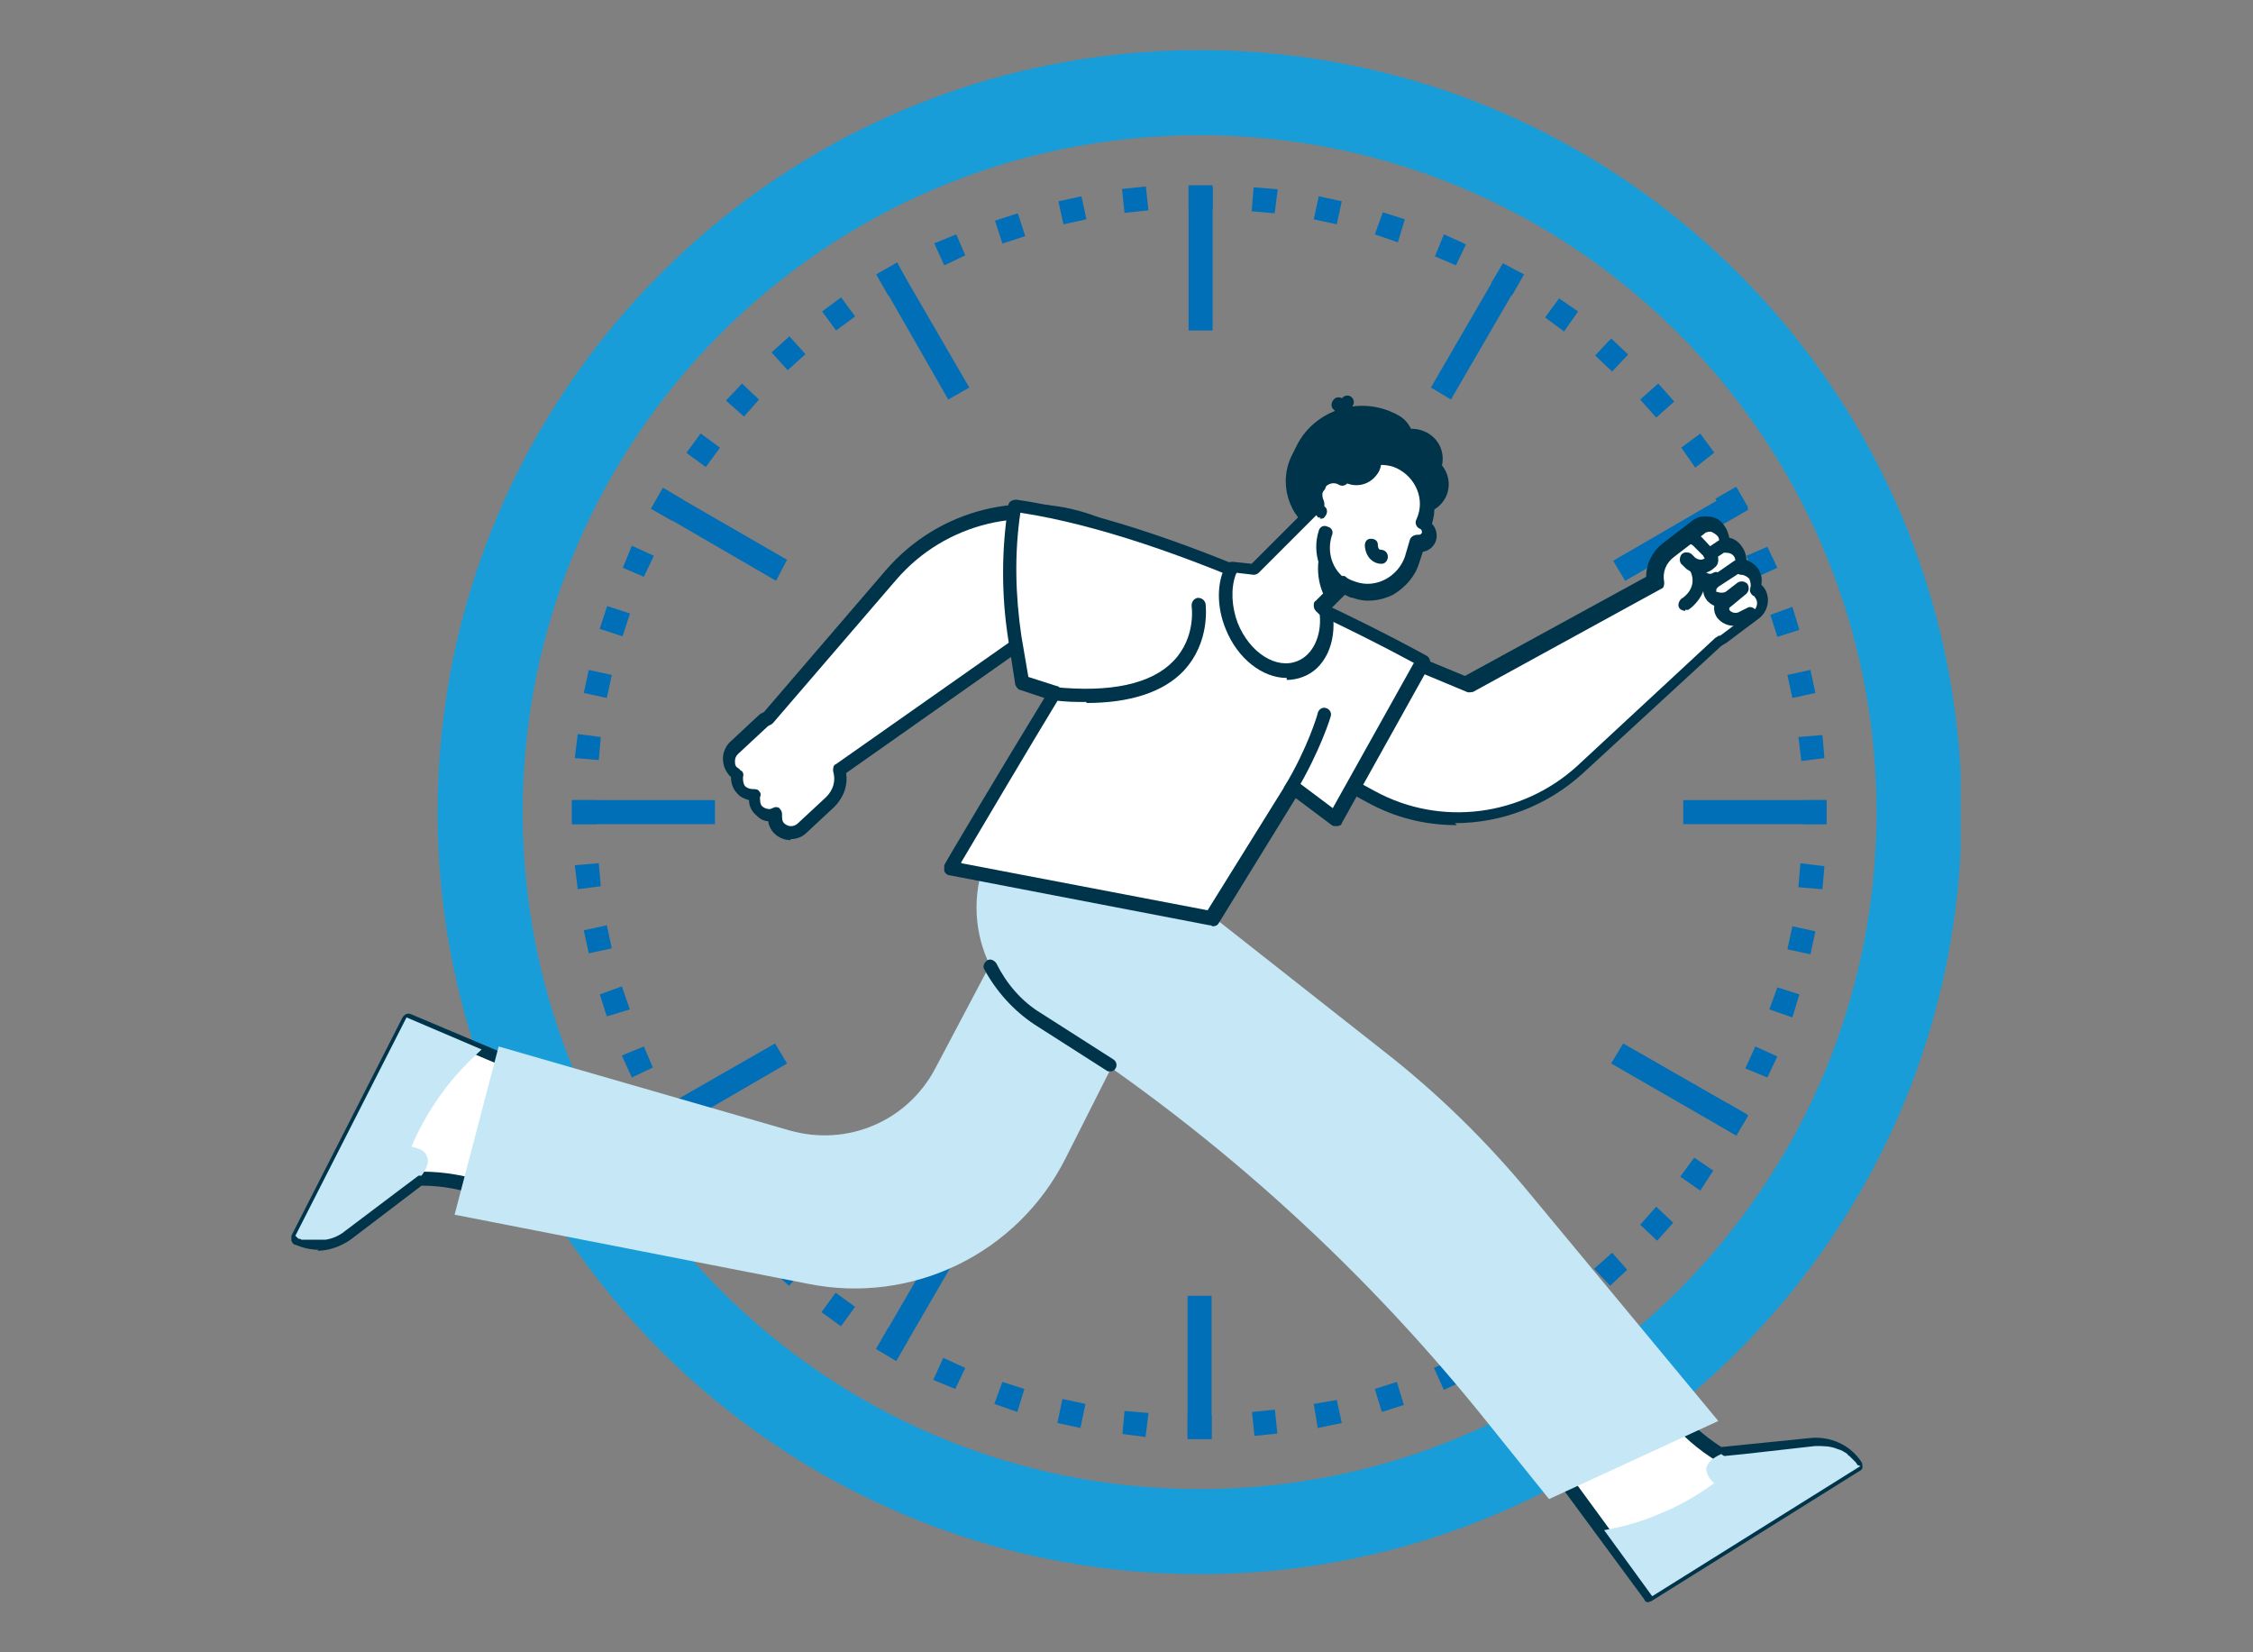 <svg xmlns="http://www.w3.org/2000/svg" xmlns:xlink="http://www.w3.org/1999/xlink" viewBox="0 0 225 165"><rect x="0" y="0" width="225" height="165" fill="#808080" stroke="none"/><defs><style>      .cls-1 {        fill: none;      }      .cls-2 {        fill: #189dd9;      }      .cls-3 {        fill: #006fb7;      }      .cls-4 {        clip-path: url(#clippath-1);      }      .cls-5 {        fill: #00344b;      }      .cls-6 {        fill: #fff;      }      .cls-7 {        fill: #c5e7f6;      }      .cls-8 {        clip-path: url(#clippath);      }    </style><clipPath id="clippath"><rect class="cls-1" x="29.1" y="5" width="166.7" height="155"></rect></clipPath><clipPath id="clippath-1"><rect class="cls-1" x="29.1" y="5" width="166.7" height="155"></rect></clipPath></defs><g><g id="Ebene_1"><g><g class="cls-8"><path class="cls-2" d="M119.8,148.7c-37.3,0-67.6-30.3-67.6-67.6S82.4,13.5,119.8,13.5s67.6,30.3,67.6,67.6-30.3,67.6-67.6,67.6M119.8,5c-42,0-76.1,34.1-76.1,76.1s34.1,76.1,76.1,76.1,76.1-34.1,76.1-76.1S161.8,5,119.8,5"></path></g><rect class="cls-3" x="118.7" y="18.5" width="2.4" height="2.4"></rect><rect class="cls-3" x="118.7" y="18.7" width="2.4" height="14.3"></rect><polygon class="cls-3" points="96.8 38.7 94.7 39.9 87.6 27.5 89.6 26.3 96.8 38.7"></polygon><polygon class="cls-3" points="78.6 55.9 77.5 58 65.1 50.8 66.3 48.8 78.6 55.9"></polygon><rect class="cls-3" x="57.2" y="79.8" width="14.3" height="2.4" transform="translate(-.1 .1) rotate(0)"></rect><polygon class="cls-3" points="77.4 104.2 78.6 106.2 66.2 113.4 65 111.3 77.4 104.2"></polygon><polygon class="cls-3" points="94.7 122.3 96.7 123.5 89.5 135.9 87.5 134.7 94.7 122.3"></polygon><rect class="cls-3" x="118.6" y="129.4" width="2.4" height="14.3"></rect><polygon class="cls-3" points="142.9 123.5 145 122.3 152.1 134.7 150.1 135.9 142.9 123.5"></polygon><polygon class="cls-3" points="160.9 106.2 162.1 104.2 174.5 111.3 173.4 113.4 160.9 106.2"></polygon><polygon class="cls-3" points="168.1 82.3 168.1 79.9 182.4 79.9 182.4 82.3 168.1 82.3"></polygon><polygon class="cls-3" points="162.3 58 161.1 56 173.5 48.8 174.6 50.9 162.3 58"></polygon><polygon class="cls-3" points="144.9 39.9 142.9 38.7 150.1 26.3 152.1 27.5 144.9 39.9"></polygon><rect class="cls-3" x="112.2" y="18.8" width="2.4" height="2.4" transform="translate(-1.5 11.9) rotate(-6)"></rect><polygon class="cls-3" points="108.5 21.9 106.2 22.4 105.7 20.1 108 19.6 108.5 21.9"></polygon><rect class="cls-3" x="99.7" y="21.5" width="2.4" height="2.4" transform="translate(-2.1 32.4) rotate(-18)"></rect><polygon class="cls-3" points="96.4 25.5 94.3 26.5 93.3 24.3 95.5 23.4 96.4 25.5"></polygon><polygon class="cls-3" points="90.7 28.3 88.7 29.5 87.5 27.4 89.6 26.2 90.7 28.3"></polygon><polygon class="cls-3" points="85.4 31.6 83.5 33 82.1 31.1 84 29.7 85.4 31.6"></polygon><rect class="cls-3" x="77.6" y="34.2" width="2.4" height="2.4" transform="translate(-3.5 61.7) rotate(-42)"></rect><polygon class="cls-3" points="75.8 39.9 74.3 41.6 72.5 40 74.1 38.3 75.8 39.9"></polygon><rect class="cls-3" x="69" y="43.8" width="2.4" height="2.4" transform="translate(-7.6 74.9) rotate(-53.7)"></rect><polygon class="cls-3" points="68.2 49.9 67.1 52 65 50.8 66.2 48.7 68.2 49.9"></polygon><polygon class="cls-3" points="65.3 55.5 64.3 57.6 62.2 56.7 63.1 54.5 65.3 55.5"></polygon><rect class="cls-3" x="60.2" y="60.9" width="2.4" height="2.4" transform="translate(-16.7 101.1) rotate(-71.9)"></rect><polygon class="cls-3" points="61.1 67.4 60.6 69.7 58.3 69.2 58.8 66.9 61.1 67.4"></polygon><polygon class="cls-3" points="60 73.6 59.8 75.9 57.4 75.7 57.7 73.3 60 73.6"></polygon><rect class="cls-3" x="57.2" y="79.9" width="2.4" height="2.4"></rect><polygon class="cls-3" points="59.8 86.2 60 88.5 57.7 88.8 57.4 86.4 59.8 86.2"></polygon><polygon class="cls-3" points="60.6 92.4 61.1 94.7 58.8 95.2 58.3 92.9 60.6 92.4"></polygon><polygon class="cls-3" points="62.1 98.5 62.9 100.8 60.6 101.5 59.9 99.3 62.1 98.5"></polygon><polygon class="cls-3" points="64.3 104.5 65.2 106.6 63.1 107.6 62.1 105.4 64.3 104.5"></polygon><polygon class="cls-3" points="67 110.1 68.2 112.2 66.2 113.4 65 111.3 67 110.1"></polygon><polygon class="cls-3" points="70.4 115.5 71.8 117.4 69.8 118.8 68.5 116.9 70.4 115.5"></polygon><polygon class="cls-3" points="74.2 120.5 75.8 122.2 74.1 123.8 72.5 122.1 74.2 120.5"></polygon><polygon class="cls-3" points="78.6 125 80.4 126.6 78.8 128.4 77 126.8 78.6 125"></polygon><rect class="cls-3" x="82.5" y="129.6" width="2.4" height="2.4" transform="translate(-71.3 121.6) rotate(-54)"></rect><polygon class="cls-3" points="88.7 132.6 90.7 133.8 89.5 135.9 87.5 134.7 88.7 132.6"></polygon><polygon class="cls-3" points="94.2 135.6 96.4 136.6 95.4 138.7 93.2 137.8 94.2 135.6"></polygon><polygon class="cls-3" points="100.1 138 102.3 138.7 101.6 141 99.3 140.2 100.1 138"></polygon><polygon class="cls-3" points="106.1 139.7 108.4 140.2 107.9 142.6 105.6 142.1 106.1 139.7"></polygon><polygon class="cls-3" points="112.3 140.9 114.7 141.1 114.4 143.5 112.1 143.2 112.3 140.9"></polygon><polygon class="cls-3" points="118.6 141.3 121 141.3 121 143.7 118.6 143.7 118.6 141.3"></polygon><rect class="cls-3" x="125" y="141" width="2.3" height="2.4" transform="translate(-13.8 13.6) rotate(-5.9)"></rect><polygon class="cls-3" points="131.2 140.2 133.5 139.8 134 142.1 131.6 142.6 131.2 140.2"></polygon><polygon class="cls-3" points="137.3 138.7 139.5 138 140.2 140.3 138 141 137.3 138.7"></polygon><polygon class="cls-3" points="143.2 136.6 145.4 135.6 146.3 137.8 144.2 138.8 143.2 136.6"></polygon><polygon class="cls-3" points="148.9 133.8 150.9 132.7 152.1 134.7 150.1 135.9 148.9 133.8"></polygon><polygon class="cls-3" points="154.2 130.5 156.2 129.1 157.5 131 155.6 132.4 154.2 130.5"></polygon><polygon class="cls-3" points="159.2 126.7 161 125.1 162.5 126.8 160.8 128.4 159.2 126.7"></polygon><polygon class="cls-3" points="163.8 122.3 165.4 120.5 167.1 122.1 165.5 123.9 163.8 122.3"></polygon><polygon class="cls-3" points="167.8 117.5 169.2 115.6 171.1 116.9 169.8 118.9 167.8 117.5"></polygon><polygon class="cls-3" points="171.4 112.2 172.6 110.2 174.6 111.4 173.4 113.4 171.4 112.2"></polygon><polygon class="cls-3" points="174.3 106.7 175.3 104.5 177.5 105.5 176.5 107.6 174.3 106.7"></polygon><polygon class="cls-3" points="176.7 100.8 177.5 98.6 179.7 99.3 179 101.6 176.7 100.8"></polygon><polygon class="cls-3" points="178.5 94.8 179 92.5 181.3 93 180.8 95.3 178.5 94.8"></polygon><polygon class="cls-3" points="179.6 88.6 179.8 86.2 182.2 86.5 182 88.8 179.6 88.6"></polygon><polygon class="cls-3" points="180.1 82.3 180.1 79.9 182.4 79.9 182.4 82.3 180.1 82.3"></polygon><polygon class="cls-3" points="179.9 76 179.6 73.6 182 73.4 182.2 75.7 179.9 76"></polygon><polygon class="cls-3" points="179 69.7 178.5 67.4 180.8 66.9 181.3 69.2 179 69.7"></polygon><polygon class="cls-3" points="177.5 63.6 176.8 61.4 179 60.6 179.7 62.9 177.5 63.6"></polygon><polygon class="cls-3" points="175.3 57.7 174.4 55.5 176.5 54.6 177.5 56.7 175.3 57.7"></polygon><rect class="cls-3" x="171.8" y="49.2" width="2.4" height="2.4" transform="translate(-2 93.4) rotate(-30.1)"></rect><polygon class="cls-3" points="169.3 46.7 167.9 44.7 169.8 43.3 171.2 45.2 169.3 46.7"></polygon><polygon class="cls-3" points="165.4 41.7 163.8 39.9 165.6 38.3 167.2 40.1 165.4 41.7"></polygon><polygon class="cls-3" points="161 37.1 159.3 35.5 160.9 33.8 162.6 35.4 161 37.1"></polygon><polygon class="cls-3" points="156.2 33.1 154.3 31.7 155.7 29.8 157.6 31.1 156.2 33.1"></polygon><polygon class="cls-3" points="151 29.5 148.9 28.3 150.1 26.3 152.2 27.4 151 29.5"></polygon><polygon class="cls-3" points="145.4 26.5 143.3 25.6 144.2 23.4 146.4 24.4 145.4 26.5"></polygon><polygon class="cls-3" points="139.6 24.2 137.3 23.4 138.1 21.2 140.3 21.9 139.6 24.2"></polygon><polygon class="cls-3" points="133.5 22.4 131.2 21.9 131.7 19.6 134 20.1 133.5 22.4"></polygon><polygon class="cls-3" points="127.3 21.3 125 21.1 125.2 18.7 127.6 18.9 127.3 21.3"></polygon><g class="cls-4"><path class="cls-6" d="M156,147.5l8.7,11.8,20.8-13c-1-1.5-2.7-2.3-4.5-2.1l-9.1,1c-1.9-1.2-3.6-2.6-5-4.4l-1-1.3-9.7,7.9Z"></path><path class="cls-5" d="M157,147.6l7.9,10.8,19.6-12.2c-.9-.9-2.2-1.4-3.4-1.2l-9.1,1c-.2,0-.3,0-.4,0-2-1.2-3.7-2.7-5.2-4.5l-.6-.8-8.7,7.1ZM164.7,160c-.2,0-.4,0-.5-.3l-8.7-11.8c-.2-.3-.2-.7.1-.9l9.7-7.9c.3-.2.7-.2,1,0l1,1.3c1.3,1.6,2.9,3,4.6,4.1l8.9-.9c2-.2,4,.7,5.1,2.4.1.2.1.3.1.5,0,.2-.1.3-.3.4l-20.8,13c-.1,0-.2.1-.4.1"></path><path class="cls-7" d="M185.5,146.3c0,0-.1-.2-.2-.3,0,0,0,0,0,0,0,0-.1-.1-.2-.2,0,0,0,0,0,0,0,0-.1-.1-.2-.2,0,0,0,0,0,0,0,0-.1-.1-.2-.2,0,0,0,0,0,0,0,0-.2-.1-.2-.2,0,0,0,0,0,0-.3-.2-.6-.4-1-.5h0c-.7-.3-1.4-.3-2.2-.3l-7.1.8-2,.2c0,0-.2-.1-.3-.2-.9.4-1.4.9-1.5,1.4,0,.5.2,1,.8,1.5-1.5,1.1-3.3,2.2-5.3,3-2,.9-4,1.4-5.7,1.7l4.8,6.6,20.8-13Z"></path><path class="cls-6" d="M54.5,107.5l-13.5-5.7-11.1,21.8c1.6.7,3.5.5,4.9-.5l7.3-5.5c2.2,0,4.4.4,6.5,1.2l1.6.6,4.3-11.8Z"></path><path class="cls-5" d="M30.8,123.3c1.2.3,2.5,0,3.6-.7l7.3-5.5c.1,0,.3-.2.4-.1,2.3,0,4.6.4,6.8,1.2l.9.3,3.8-10.6-12.3-5.2-10.5,20.6ZM31.8,124.8c-.8,0-1.6-.2-2.3-.5-.2,0-.3-.2-.4-.4,0-.2,0-.4,0-.5l11.1-21.8c.2-.3.5-.5.9-.3l13.5,5.7c.3.1.5.5.4.9l-4.3,11.8c0,.2-.2.3-.4.4-.2,0-.4,0-.5,0l-1.6-.6c-2-.7-4-1.1-6.1-1.1l-7.1,5.4c-1,.7-2.2,1.1-3.3,1.1"></path><path class="cls-7" d="M114.4,81.8l1.6,5.7,22.1,17.4c5.4,4.2,10.3,9,14.6,14.2l18.9,22.8-16.9,7.8-7-8.7c-12.5-15.4-27.4-28.7-44.1-39.3-6.7-4.3-8.1-13.4-3-19.5l4.5-5.3,9.2,4.9Z"></path><path class="cls-7" d="M121.6,85.6l-15.2,30.1c-4.8,9.5-15.3,14.6-25.7,12.5l-35.3-6.9,4.4-16.8,29.1,8.4c5.7,1.6,11.7-.9,14.5-6.2l14.8-28,13.3,6.8Z"></path><path class="cls-7" d="M29.8,123.7c.1,0,.2,0,.3.1,0,0,0,0,.1,0,0,0,.2,0,.2,0,0,0,0,0,.1,0,0,0,.2,0,.2,0,0,0,0,0,.1,0,0,0,.2,0,.3,0,0,0,0,0,0,0,0,0,.2,0,.3,0,0,0,0,0,0,0,.4,0,.7,0,1.1,0,.7-.1,1.4-.4,2-.9l5.7-4.3,1.6-1.2c.1,0,.2,0,.3,0,.6-.8.8-1.5.5-2-.2-.5-.7-.7-1.5-.9.7-1.7,1.7-3.5,3-5.3,1.3-1.8,2.7-3.2,4-4.4l-7.5-3.2-11.1,21.8Z"></path><path class="cls-5" d="M110.9,107c-.1,0-.3,0-.4-.1l-7.2-4.6c-2.1-1.4-3.8-3.3-5-5.5-.2-.3,0-.7.3-.9.3-.2.7,0,.9.3,1,2,2.5,3.8,4.5,5l7.2,4.6c.3.2.4.6.2.9-.1.2-.3.3-.6.3"></path><path class="cls-6" d="M175.7,59.1h0c-.1-.1-.2-.3-.4-.4.2-.5,0-1.1-.2-1.5-.3-.4-.8-.7-1.4-.7.2-.5.2-1.1-.2-1.6-.3-.4-.9-.7-1.4-.7.1-.5,0-1-.3-1.4-.5-.7-1.6-.9-2.3-.3l-3,2.3c-1,.7-1.5,1.9-1.3,3.1l-18.8,10.3-19.9-8.3c-3.3-1.4-7,.3-8.1,3.7-1,2.8.2,6,2.9,7.4l15.6,8.5c6.8,3.7,15.3,2.6,21-2.6l13.9-12.8h0c.2,0,.3-.1.5-.2l3.2-2.4c.7-.5.9-1.6.3-2.3"></path><path class="cls-5" d="M124.2,60.2c-.8,0-1.5.2-2.2.5-1.4.6-2.4,1.8-2.9,3.2-.9,2.5.2,5.3,2.6,6.6l15.6,8.5c6.6,3.6,14.7,2.5,20.2-2.5l13.8-12.8c0,0,.2-.1.3-.2,0,0,.2,0,.3-.1l3.2-2.4c.4-.3.5-.9.2-1.3,0,0-.1-.2-.2-.2-.3-.2-.4-.5-.3-.8.1-.3,0-.6-.1-.9-.2-.2-.5-.4-.8-.4h0c-.2,0-.4-.1-.6-.3-.1-.2-.2-.4,0-.6.1-.3,0-.7-.1-.9-.2-.3-.5-.4-.8-.4-.2,0-.4,0-.6-.3-.1-.2-.2-.4-.1-.6,0-.3,0-.6-.2-.8-.2-.2-.4-.3-.6-.4-.3,0-.5,0-.7.2l-3,2.3c-.8.6-1.2,1.5-1,2.5,0,.3,0,.6-.3.7l-18.8,10.3c-.2,0-.4.1-.6,0l-19.9-8.3c-.7-.3-1.4-.4-2.1-.4M145.5,82.4c-3.1,0-6.1-.7-9-2.3l-15.6-8.5c-2.9-1.6-4.3-5-3.2-8.2.6-1.8,1.9-3.2,3.6-4,1.7-.8,3.7-.8,5.4,0l19.6,8.1,18.1-9.9c0-1.3.6-2.5,1.6-3.3l3-2.3c.5-.4,1.1-.5,1.7-.4.6,0,1.2.4,1.5.9.3.4.4.8.5,1.2.5.1.9.4,1.2.8.3.4.5.9.5,1.4.4.2.8.4,1.1.8.4.5.5,1.1.4,1.7,0,0,.1.1.2.2.8,1,.5,2.5-.5,3.2l-3.2,2.4c-.2.1-.3.2-.5.3l-13.8,12.7c-3.6,3.3-8.2,5-12.8,5"></path><path class="cls-6" d="M126.1,59l-16.5-6.6c-7.2-2.9-15.5-.9-20.5,5l-12.3,14.3h0c-.2,0-.3.2-.4.3l-2.9,2.7c-.7.6-.7,1.7,0,2.3.1.1.3.2.4.3-.1.5,0,1.1.4,1.5.4.4.9.6,1.4.5-.1.5,0,1.1.4,1.6.4.4.9.6,1.4.5,0,.5,0,1,.4,1.4.6.7,1.7.7,2.3,0l2.8-2.6c.9-.9,1.2-2.1.9-3.2l17.5-12.3,20.7,6c3.4,1,6.9-1.1,7.7-4.6.6-2.9-.9-5.9-3.7-7"></path><path class="cls-5" d="M77.4,80.6c.2,0,.4,0,.5.2.2.2.2.4.2.6,0,.3,0,.6.2.8.4.4,1,.4,1.4,0l2.8-2.6c.7-.7,1-1.6.7-2.6,0-.3,0-.6.3-.7l17.5-12.3c.2-.1.4-.2.6,0l20.7,6c1.5.4,3,.2,4.3-.6,1.3-.8,2.2-2,2.5-3.5.6-2.6-.8-5.2-3.3-6.2l-16.5-6.6c-6.9-2.8-14.9-.9-19.8,4.8l-12.3,14.3c0,0-.2.2-.3.2,0,0-.2.1-.3.2l-2.9,2.7c-.2.2-.3.4-.3.7,0,.3,0,.5.3.7,0,0,.2.1.2.2.3.1.4.4.3.7,0,.3,0,.6.2.9.2.2.5.3.8.3.2,0,.5,0,.6.2.2.2.2.4.1.6,0,.3,0,.7.2.9.2.2.5.3.8.3,0,0,0,0,0,0M79,83.9c-.6,0-1.2-.2-1.7-.7-.3-.3-.5-.7-.6-1.2-.5,0-.9-.3-1.3-.7-.4-.4-.6-.9-.6-1.4-.4-.1-.9-.3-1.2-.7-.4-.4-.6-1-.6-1.6,0,0-.1-.1-.2-.2-.4-.5-.6-1-.6-1.7,0-.6.3-1.2.7-1.6l2.9-2.7c.1-.1.3-.2.5-.3l12.2-14.2c5.3-6.1,13.8-8.2,21.3-5.2l16.5,6.6c3.1,1.2,4.8,4.5,4.1,7.8-.4,1.9-1.5,3.4-3.2,4.4-1.6,1-3.5,1.2-5.4.7l-20.4-5.9-16.9,11.9c.2,1.3-.3,2.5-1.2,3.4l-2.8,2.6c-.4.4-1,.6-1.6.6"></path><path class="cls-6" d="M142.1,66s-23.1-13-40.8-15.5c-.7,4.4-.7,8.8,0,13.2l.7,4.5,3.2,1.1c-3.8,6.1-10.4,17.5-10.4,17.5l26,5,8.1-13.1,4.2,3.2,8.8-15.8Z"></path><path class="cls-5" d="M96,86.2l24.6,4.7,7.9-12.7c.1-.2.3-.3.5-.3.2,0,.4,0,.5.1l3.6,2.7,8.1-14.5c-3.7-2-23.6-12.6-39.3-15-.6,4.1-.5,8.2.1,12.3l.7,4.1,2.8.9c.2,0,.4.2.4.4,0,.2,0,.4,0,.6-3.1,5.1-8.3,13.9-9.9,16.6M120.9,92.4s0,0-.1,0l-26-5c-.2,0-.4-.2-.5-.4,0-.2,0-.4,0-.6,0-.1,6.2-10.5,10-16.7l-2.4-.8c-.2,0-.4-.3-.5-.5l-.7-4.5c-.7-4.4-.7-9,0-13.4,0-.4.4-.6.8-.6,17.6,2.5,40.8,15.5,41,15.6.3.2.4.6.3.9l-8.8,15.8c0,.2-.3.3-.5.3-.2,0-.4,0-.5-.1l-3.6-2.7-7.7,12.5c-.1.2-.3.3-.6.3"></path><path class="cls-5" d="M108.5,70.1c-1.1,0-2.2,0-3.4-.2-.4,0-.6-.4-.6-.7,0-.4.4-.6.7-.6,5.7.6,9.8-.3,12-2.6,2.3-2.4,1.8-5.5,1.8-5.5,0-.4.2-.7.6-.8.4,0,.7.2.8.6,0,.2.5,3.8-2.2,6.7-2,2.1-5.3,3.2-9.7,3.2"></path><path class="cls-5" d="M128.9,79.4c-.1,0-.2,0-.4,0-.3-.2-.4-.6-.2-.9,2.3-3.8,3.3-7.2,3.3-7.3.1-.4.5-.6.8-.5.4.1.6.5.5.8,0,.1-1.1,3.6-3.5,7.6-.1.2-.4.3-.6.3"></path><path class="cls-5" d="M133.8,54.6l-2.4-1.4c-2.8-1.6-3.8-5.1-2.3-7.9l.5-1c1.9-3.5,6.4-4.8,9.9-2.9l-.3,1.1c2.2,1.2,3,4,1.8,6.2l-2.4,4.4c-1,1.7-3.1,2.3-4.9,1.4"></path><path class="cls-5" d="M130.9,43.8c-2.4,2.4-2.2,6.5.4,9,2.6,2.5,6.6,2.6,9,.1,2.4-2.4,2.2-6.5-.4-9-2.6-2.5-6.6-2.6-9-.1"></path><path class="cls-5" d="M133.8,47.8c1.2-1.8,3.3-2.7,5.3-2.2,1.2.3,2.1,1.2,2.6,2.2-.4-.4-1.8-1.3-2.7-.8-1.2.6-3,2.4-5.1.7"></path><path class="cls-5" d="M144.3,49.8c-.8,1.4-2.6,1.9-4,1.1-1.4-.8-1.9-2.6-1.1-4,.8-1.4,2.6-1.9,4-1.1,1.4.8,1.9,2.6,1.1,4"></path><path class="cls-5" d="M138.1,41.7c-3-1.2-6.4,0-8.1,2.7.4.8,1,1.4,1.8,1.9,2.1,1.2,4.8.5,5.9-1.5.5-1,.6-2.1.3-3.1"></path><path class="cls-5" d="M140.8,45.5c-.8,1.4-2.6,1.9-4,1.1-1.4-.8-1.9-2.6-1.1-4,.8-1.4,2.6-1.9,4-1.1,1.4.8,1.9,2.6,1.1,4"></path><path class="cls-5" d="M143.7,47.3c-.8,1.5-2.6,2-4.1,1.2-1.5-.8-2-2.6-1.2-4.1.8-1.5,2.6-2,4.1-1.2,1.5.8,2,2.6,1.2,4.1"></path><path class="cls-5" d="M134.3,42.7c0,0-.1,0-.2,0-.4,0-.6-.5-.5-.8.1-.5-.4-1-.4-1-.3-.2-.3-.7,0-1,.2-.3.7-.3,1,0,.4.4,1.1,1.3.8,2.3,0,.3-.4.5-.7.5"></path><path class="cls-5" d="M134.4,42.7c-.2,0-.5-.1-.6-.4-.5-1-.1-2,.2-2.5.2-.3.6-.4.9-.2.3.2.4.6.2.9,0,0-.4.6-.1,1,.2.3,0,.7-.3.9-.1,0-.2,0-.3,0"></path><path class="cls-6" d="M142,52.3l.2-.5c.8-2.4-.5-5-2.9-5.7-2-.7-4.2.2-5.2,1.9-.8-.4-1.7-.2-2.3.4-.5.6-.5,1.4-.2,2.1l-6.4,6.4-2.2-.2c-.8,1.6-.8,3.7,0,5.8,1.3,3.3,4.4,5.2,6.8,4.2,1.9-.8,2.9-3.1,2.6-5.6l-.6-.5,2.3-2.3c.3.2.7.4,1.1.5,2.4.8,5-.5,5.7-2.9l.5-1.7c.5.1,1-.2,1.1-.7.2-.5,0-1-.5-1.2"></path><path class="cls-5" d="M123.4,57.4c-.5,1.4-.4,3.2.2,4.8,1.2,3,3.9,4.7,6,3.8,1.5-.6,2.4-2.5,2.2-4.6l-.4-.4c-.1-.1-.2-.3-.2-.5,0-.2,0-.4.2-.5l2.3-2.3c.2-.2.6-.3.8,0,.3.2.6.3.9.4,2,.7,4.2-.5,4.9-2.5l.5-1.7c.1-.3.4-.5.8-.5.2,0,.3,0,.4-.2,0-.2,0-.3-.2-.4-.3-.1-.5-.5-.4-.8l.2-.5c.7-2-.5-4.2-2.5-4.9-1.7-.5-3.5.1-4.5,1.6-.2.3-.6.4-.9.2-.5-.3-1.1-.1-1.4.3-.3.4-.3.9-.1,1.3.1.3.1.6-.1.8l-6.4,6.4c-.1.1-.3.2-.5.2l-1.7-.2ZM128.5,67.7c-2.4,0-4.9-1.9-6.1-4.9-.9-2.2-.9-4.6,0-6.3.1-.3.4-.4.7-.4l1.9.2,5.8-5.8c-.2-.8,0-1.7.5-2.3.6-.8,1.6-1.1,2.6-.8,1.3-1.7,3.6-2.4,5.7-1.7,2.7.9,4.3,3.8,3.4,6.6h0c.4.4.6,1.1.4,1.7-.2.6-.7,1-1.3,1.1l-.4,1.2c-.4,1.3-1.4,2.4-2.6,3.1-1.2.6-2.7.8-4,.3-.3,0-.5-.2-.8-.3l-1.4,1.4h0c.1.2.2.3.2.5.4,2.9-.8,5.5-3,6.3-.5.2-1.1.3-1.6.3"></path><path class="cls-5" d="M131.9,51.7c-.2,0-.3,0-.4-.2-1.1-.9-1.2-2.5-.3-3.5.2-.3.7-.3,1,0,.3.2.3.7,0,1-.2.2-.3.5-.3.8s.2.6.4.8c.3.2.3.7,0,1-.1.2-.3.2-.5.2"></path><path class="cls-5" d="M137.9,56.3c-.6,0-1.5-.5-1.6-1.8,0-.4.2-.7.6-.7.4,0,.7.2.7.6,0,.3.1.5.3.5.4,0,.7.3.7.7,0,.4-.3.7-.6.7,0,0,0,0,0,0"></path><path class="cls-5" d="M137.8,45.7c-1.6-.8-3.7-.4-4.8,1.1.2.5.5.9,1,1.2,1.2.8,2.7.5,3.5-.6.4-.5.5-1.1.4-1.7"></path><path class="cls-5" d="M169.8,57.3c-.5,0-1-.2-1.4-.5l-.4-.4c-.3-.2-.3-.7-.1-1,.2-.3.7-.3,1-.1l.4.4c.3.2.7.3,1,0l-1.2-1.2c-.2-.2-.6-.3-.9,0h-.2c-.3.3-.7.3-1,0-.2-.3-.2-.7.1-.9h.2c.8-.7,2-.6,2.7.1l1.3,1.4c.2.2.3.5.3.8,0,.3-.1.6-.4.8-.4.4-1,.6-1.6.6"></path><path class="cls-5" d="M168.3,61c-.2,0-.5-.1-.6-.3-.2-.3,0-.7.2-.9.2-.1,1.7-1.1.9-2.8-.2-.3,0-.7.3-.9.3-.2.7,0,.9.3,1,2.2-.5,3.9-1.4,4.5-.1,0-.2,0-.3,0"></path><path class="cls-5" d="M171.8,60.6c-.6,0-1-.3-1.3-.6l-.2-.3s0,0,0,0c-.4-.7-.2-1.5.6-2.1l2.3-1.6c.3-.2.7-.1.9.2.2.3.1.7-.2.9l-2.3,1.5c-.1.1-.2.2-.2.3v.2c.2,0,.4.2,1,0,.3-.2.7,0,.9.3.2.3,0,.7-.3.9-.5.2-.8.3-1.2.3"></path><path class="cls-5" d="M170.8,58.8c-.6,0-1.2-.3-1.6-.8-.2-.3-.2-.7,0-1,.3-.2.7-.2,1,0,.3.3.6.4.9.2.3-.2.7,0,.9.3.2.3,0,.7-.3.9-.3.1-.6.2-.9.2"></path><path class="cls-5" d="M170.8,56c-.2,0-.4-.1-.6-.3-.2-.3-.1-.7.2-.9l1.2-.8c.3-.2.7-.1.9.2.2.3.1.7-.2.9l-1.2.8c-.1,0-.2.1-.4.1"></path><path class="cls-5" d="M173.2,62.5c-.7,0-1.3-.3-1.7-.8-.5-.7-.4-1.6.2-2.1l1.8-1.4c.3-.2.7-.2,1,.1.2.3.2.7-.1,1l-1.7,1.4c0,0,0,.1,0,.2.2.3.7.4,1,.2l.8-.4c.3-.2.7,0,.9.3.2.3,0,.7-.3.9l-.8.4c-.3.2-.6.2-1,.2"></path><path class="cls-5" d="M134.1,59c-.1,0-.3,0-.4-.1-1.9-1.3-2.7-3.7-2-5.9.1-.4.5-.6.9-.4.4.1.6.5.4.9-.5,1.6,0,3.4,1.5,4.4.3.2.4.6.2.9-.1.2-.3.3-.6.3"></path><path class="cls-5" d="M132.2,54.8c0-.2,0-.4,0-.6-.9,1.9-.7,4.1.3,5.8l1.4-1.4c-1-1-1.6-2.3-1.7-3.8"></path></g></g></g></g></svg>